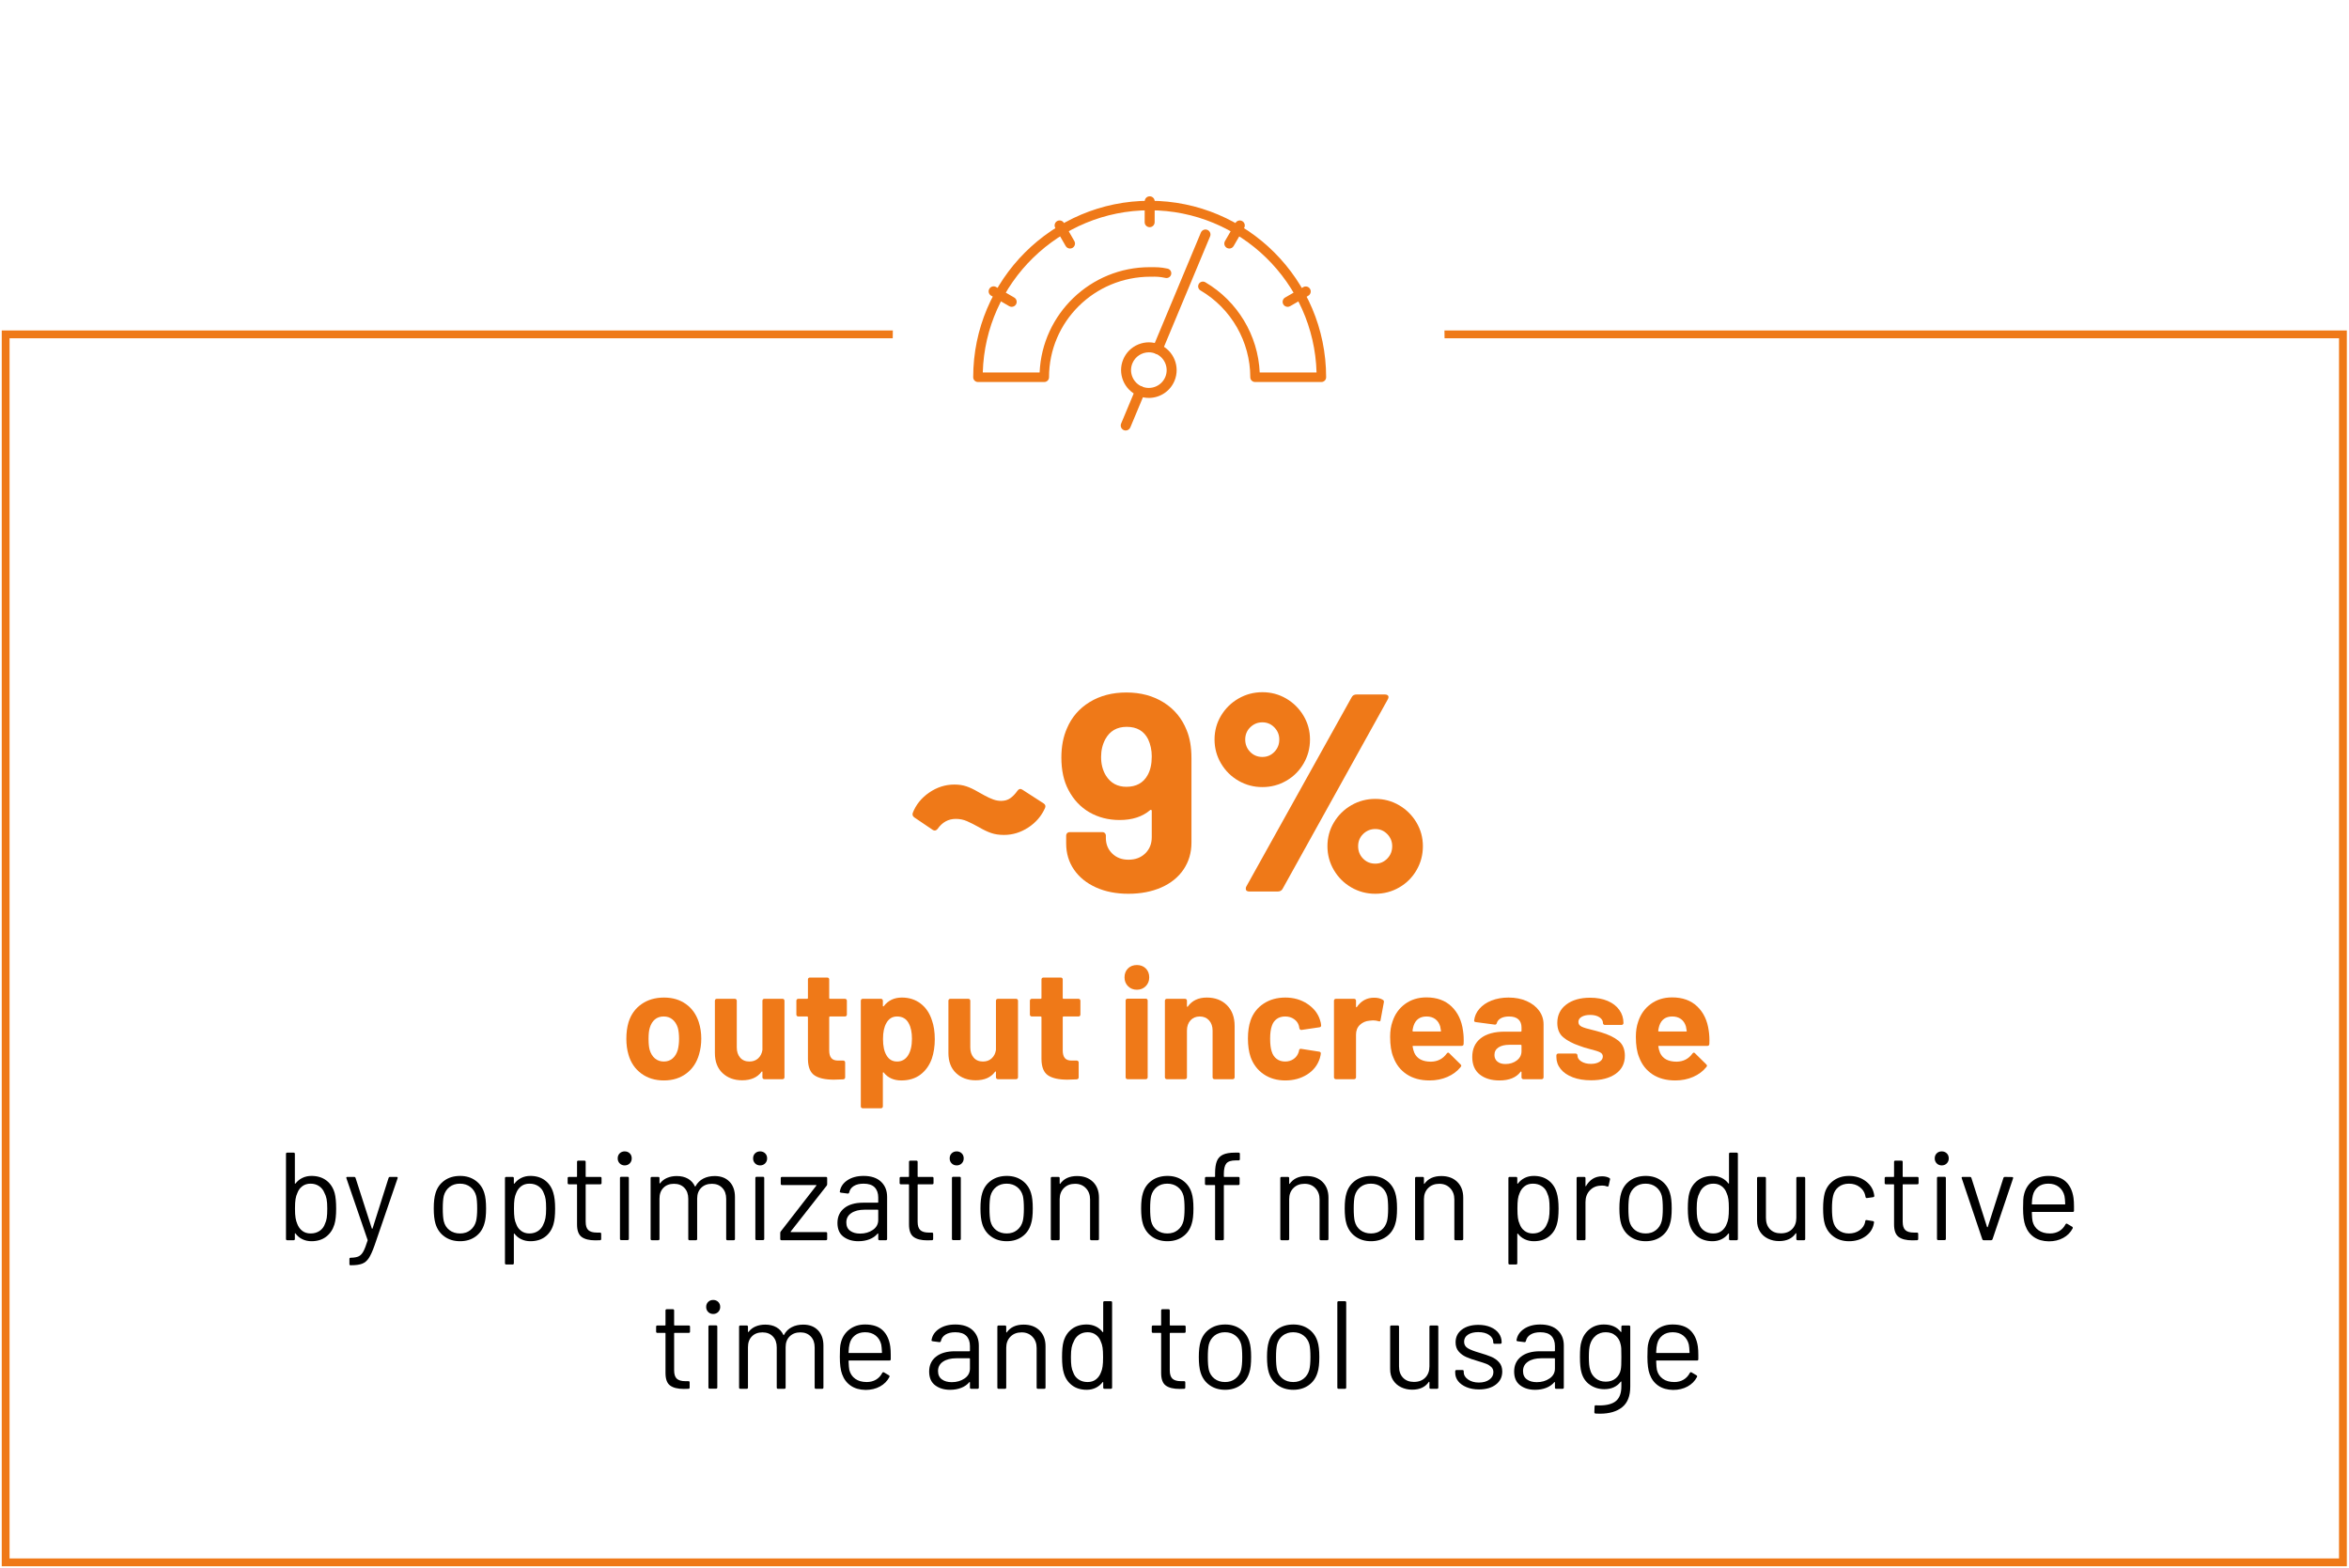<?xml version="1.0" encoding="UTF-8"?>
<svg xmlns="http://www.w3.org/2000/svg" xmlns:xlink="http://www.w3.org/1999/xlink" id="a" viewBox="0 0 300.355 200.558">
  <defs>
    <filter id="b" data-name="drop-shadow-65" x="104.987" y="-1.918" width="89" height="90" filterUnits="userSpaceOnUse">
      <feOffset dx="2" dy="2"></feOffset>
      <feGaussianBlur result="c" stdDeviation="3"></feGaussianBlur>
      <feFlood flood-color="#000" flood-opacity=".1"></feFlood>
      <feComposite in2="c" operator="in"></feComposite>
      <feComposite in="SourceGraphic"></feComposite>
    </filter>
  </defs>
  <rect x=".723" y="42.76" width="298.854" height="157.034" style="fill: none; stroke: #ef7918; stroke-miterlimit: 10;"></rect>
  <g>
    <rect x="7.888" y="88.808" width="282.796" height="56.753" style="fill: none;"></rect>
    <path d="M126.715,106.52c-.48-.168-.984-.408-1.512-.72-.602-.336-1.123-.6-1.566-.792-.445-.192-.918-.288-1.422-.288-.961,0-1.74.432-2.34,1.296-.193.216-.396.252-.613.108l-2.34-1.584c-.215-.144-.287-.336-.215-.576.406-1.056,1.109-1.926,2.105-2.61.996-.684,2.07-1.026,3.223-1.026.574,0,1.092.078,1.547.234s.947.39,1.477.702c.168.096.449.252.846.468.396.216.762.384,1.098.504.336.12.672.18,1.008.18.457,0,.846-.114,1.17-.342.324-.228.631-.545.918-.954.168-.239.373-.288.613-.144l2.734,1.764c.217.144.277.336.182.576-.457,1.032-1.17,1.866-2.143,2.502-.973.636-2.01.954-3.113.954-.625,0-1.178-.084-1.656-.252Z" style="fill: #ef7918;"></path>
    <path d="M152.346,96.908v10.836c0,1.296-.336,2.442-1.008,3.438-.672.997-1.619,1.764-2.844,2.304s-2.629.81-4.213.81c-1.561,0-2.939-.27-4.139-.81-1.201-.54-2.137-1.296-2.809-2.268s-1.008-2.094-1.008-3.366v-1.008c0-.12.041-.222.125-.306.084-.083.186-.126.307-.126h4.213c.119,0,.221.042.305.126.084.084.127.187.127.306v.324c0,.792.27,1.452.809,1.98.541.528,1.23.792,2.07.792.889,0,1.607-.27,2.16-.81s.828-1.229.828-2.07v-3.348c0-.072-.023-.12-.072-.144-.047-.024-.096-.012-.143.036-.984.84-2.281,1.26-3.889,1.26-1.439,0-2.73-.33-3.871-.99-1.139-.66-2.033-1.614-2.682-2.862-.6-1.128-.9-2.507-.9-4.14,0-1.416.24-2.664.721-3.744.6-1.416,1.566-2.532,2.898-3.348,1.332-.815,2.898-1.224,4.697-1.224,1.824,0,3.414.427,4.771,1.278,1.355.852,2.332,2.034,2.934,3.546.408.984.611,2.16.611,3.528ZM146.731,99.14c.359-.624.539-1.427.539-2.412,0-.792-.156-1.524-.467-2.196-.529-1.056-1.441-1.584-2.736-1.584-1.248,0-2.16.528-2.736,1.584-.359.672-.541,1.428-.541,2.268,0,.913.205,1.705.613,2.376.6.96,1.475,1.44,2.627,1.44,1.248,0,2.148-.492,2.701-1.476Z" style="fill: #ef7918;"></path>
    <path d="M158.357,99.842c-.936-.54-1.68-1.278-2.232-2.214s-.828-1.956-.828-3.06c0-1.104.275-2.118.828-3.042.553-.924,1.297-1.656,2.232-2.196.936-.54,1.955-.81,3.061-.81,1.104,0,2.117.27,3.041.81.924.54,1.662,1.272,2.215,2.196.551.924.828,1.938.828,3.042,0,1.104-.271,2.124-.811,3.06-.541.936-1.279,1.674-2.215,2.214s-1.955.81-3.059.81c-1.105,0-2.125-.27-3.061-.81ZM162.947,96.152c.42-.432.629-.959.629-1.584,0-.6-.209-1.116-.629-1.548-.42-.432-.93-.648-1.529-.648-.602,0-1.117.21-1.549.63s-.648.942-.648,1.566c0,.625.211,1.152.631,1.584s.941.648,1.566.648c.6,0,1.109-.216,1.529-.648ZM159.293,113.648c0-.12.023-.216.072-.288l13.463-24.192c.121-.24.336-.36.648-.36h3.6c.145,0,.258.031.344.09.082.06.125.138.125.234,0,.096-.035.204-.107.324l-13.428,24.192c-.121.24-.338.36-.648.36h-3.6c-.312,0-.469-.12-.469-.36ZM172.793,113.486c-.936-.54-1.68-1.278-2.232-2.214s-.828-1.956-.828-3.06c0-1.104.275-2.118.828-3.042.553-.924,1.297-1.656,2.232-2.196s1.955-.81,3.061-.81c1.104,0,2.117.27,3.041.81s1.662,1.272,2.215,2.196c.551.924.828,1.938.828,3.042,0,1.104-.27,2.124-.811,3.06-.539.936-1.277,1.674-2.215,2.214-.936.54-1.955.81-3.059.81-1.105,0-2.125-.27-3.061-.81ZM177.383,109.796c.42-.432.631-.959.631-1.584,0-.6-.211-1.116-.631-1.548-.42-.432-.93-.648-1.529-.648-.602,0-1.117.21-1.549.63s-.648.942-.648,1.566c0,.625.211,1.152.631,1.584s.941.648,1.566.648c.6,0,1.109-.216,1.529-.648Z" style="fill: #ef7918;"></path>
    <path d="M82.008,137.288c-.801-.586-1.348-1.386-1.641-2.4-.188-.626-.279-1.307-.279-2.04,0-.787.092-1.493.279-2.12.307-.987.859-1.76,1.66-2.32.799-.56,1.76-.84,2.879-.84,1.094,0,2.027.277,2.801.83s1.32,1.323,1.641,2.31c.213.667.32,1.367.32,2.1,0,.72-.094,1.394-.281,2.02-.293,1.04-.836,1.857-1.629,2.45-.795.593-1.75.89-2.871.89-1.119,0-2.08-.293-2.879-.88ZM86.008,135.348c.307-.267.525-.633.66-1.1.105-.427.158-.894.158-1.4,0-.56-.053-1.033-.158-1.42-.148-.453-.375-.807-.682-1.06-.307-.253-.68-.38-1.119-.38-.453,0-.83.127-1.131.38-.299.253-.516.607-.648,1.06-.107.32-.16.793-.16,1.42,0,.6.047,1.067.139,1.4.135.467.357.833.67,1.1.314.267.697.4,1.15.4.439,0,.814-.133,1.121-.4Z" style="fill: #ef7918;"></path>
    <path d="M97.557,127.798c.047-.046.104-.07.17-.07h2.34c.066,0,.123.023.17.07.047.047.07.104.07.17v9.8c0,.067-.023.124-.07.17s-.104.07-.17.07h-2.34c-.066,0-.123-.023-.17-.07s-.07-.104-.07-.17v-.68c0-.04-.014-.063-.039-.07-.027-.006-.055.01-.08.05-.533.72-1.361,1.08-2.48,1.08-1.014,0-1.848-.307-2.5-.92-.654-.613-.98-1.473-.98-2.58v-6.68c0-.066.023-.123.07-.17.047-.046.104-.07.17-.07h2.32c.066,0,.123.023.17.07.047.047.07.104.07.17v5.98c0,.534.143.967.43,1.3.287.333.684.5,1.189.5.453,0,.828-.137,1.121-.41s.473-.63.539-1.07v-6.3c0-.066.023-.123.07-.17Z" style="fill: #ef7918;"></path>
    <path d="M108.217,129.918c-.047.047-.104.07-.17.07h-1.92c-.066,0-.1.034-.1.1v4.24c0,.44.09.767.27.98.18.214.471.32.871.32h.66c.066,0,.123.023.17.07.045.047.068.104.068.17v1.9c0,.147-.08.234-.238.26-.561.026-.961.04-1.201.04-1.107,0-1.934-.183-2.48-.55-.547-.366-.826-1.056-.84-2.07v-5.36c0-.066-.033-.1-.1-.1h-1.141c-.066,0-.123-.023-.17-.07s-.068-.104-.068-.17v-1.78c0-.066.021-.123.068-.17.047-.046.104-.07.17-.07h1.141c.066,0,.1-.033.1-.1v-2.38c0-.067.023-.124.07-.17.047-.046.104-.07.17-.07h2.24c.066,0,.123.023.17.07.047.047.07.104.07.17v2.38c0,.067.033.1.1.1h1.92c.066,0,.123.023.17.07.047.047.07.104.07.17v1.78c0,.066-.023.123-.07.17Z" style="fill: #ef7918;"></path>
    <path d="M119.527,132.888c0,.92-.127,1.753-.381,2.5-.307.854-.789,1.53-1.449,2.03s-1.477.75-2.451.75c-.959,0-1.707-.333-2.24-1-.025-.04-.053-.053-.078-.04-.027.013-.041.04-.041.08v4.28c0,.066-.023.123-.07.17s-.104.07-.17.07h-2.34c-.066,0-.123-.023-.17-.07s-.07-.104-.07-.17v-13.52c0-.066.023-.123.07-.17.047-.046.104-.07.17-.07h2.34c.066,0,.123.023.17.07.047.047.07.104.07.17v.66c0,.04.014.063.041.07.025.007.053-.003.078-.03.561-.733,1.334-1.1,2.32-1.1.92,0,1.717.257,2.391.77s1.156,1.23,1.449,2.15c.24.68.361,1.48.361,2.4ZM116.607,132.848c0-.84-.141-1.506-.42-2-.307-.573-.801-.86-1.48-.86-.613,0-1.074.287-1.381.86-.279.48-.42,1.154-.42,2.02,0,.894.146,1.587.441,2.08.307.534.76.8,1.359.8s1.066-.26,1.4-.78c.332-.52.5-1.227.5-2.12Z" style="fill: #ef7918;"></path>
    <path d="M127.418,127.798c.045-.046.102-.07.17-.07h2.34c.066,0,.123.023.17.07.047.047.07.104.07.17v9.8c0,.067-.023.124-.07.17s-.104.07-.17.07h-2.34c-.068,0-.125-.023-.17-.07-.047-.047-.07-.104-.07-.17v-.68c0-.04-.014-.063-.041-.07-.027-.006-.053.01-.08.05-.533.72-1.359,1.08-2.479,1.08-1.014,0-1.848-.307-2.5-.92-.654-.613-.98-1.473-.98-2.58v-6.68c0-.066.023-.123.07-.17.045-.046.102-.07.17-.07h2.318c.068,0,.125.023.172.07.045.047.068.104.068.17v5.98c0,.534.145.967.432,1.3.285.333.682.5,1.189.5.453,0,.826-.137,1.119-.41s.473-.63.541-1.07v-6.3c0-.066.023-.123.07-.17Z" style="fill: #ef7918;"></path>
    <path d="M138.078,129.918c-.047.047-.104.07-.17.07h-1.92c-.068,0-.102.034-.102.1v4.24c0,.44.09.767.271.98.18.214.469.32.869.32h.66c.066,0,.123.023.17.07.047.047.07.104.07.17v1.9c0,.147-.08.234-.24.26-.561.026-.961.04-1.199.04-1.107,0-1.934-.183-2.48-.55-.547-.366-.828-1.056-.84-2.07v-5.36c0-.066-.033-.1-.1-.1h-1.141c-.066,0-.123-.023-.17-.07s-.07-.104-.07-.17v-1.78c0-.066.023-.123.07-.17.047-.046.104-.07.17-.07h1.141c.066,0,.1-.033.1-.1v-2.38c0-.067.023-.124.07-.17.045-.046.102-.07.17-.07h2.24c.066,0,.123.023.17.07.045.047.068.104.068.17v2.38c0,.067.033.1.102.1h1.92c.066,0,.123.023.17.07.047.047.07.104.07.17v1.78c0,.066-.023.123-.07.17Z" style="fill: #ef7918;"></path>
    <path d="M144.236,126.118c-.299-.3-.449-.676-.449-1.13,0-.466.146-.847.439-1.14.293-.293.674-.44,1.141-.44s.846.147,1.141.44c.293.293.439.674.439,1.14,0,.454-.15.83-.449,1.13-.301.3-.678.45-1.131.45s-.83-.15-1.131-.45ZM143.998,137.938c-.047-.047-.07-.104-.07-.17v-9.82c0-.066.023-.123.07-.17.045-.046.102-.07.17-.07h2.34c.066,0,.123.023.17.07.047.047.07.104.07.17v9.82c0,.067-.023.124-.07.17s-.104.07-.17.07h-2.34c-.068,0-.125-.023-.17-.07Z" style="fill: #ef7918;"></path>
    <path d="M156.887,128.548c.652.653.98,1.54.98,2.66v6.56c0,.067-.023.124-.07.17s-.104.07-.17.07h-2.34c-.066,0-.123-.023-.17-.07s-.07-.104-.07-.17v-5.98c0-.533-.15-.966-.449-1.3-.301-.333-.697-.5-1.191-.5-.492,0-.889.167-1.189.5-.301.333-.449.767-.449,1.3v5.98c0,.067-.023.124-.07.17s-.104.07-.17.07h-2.34c-.068,0-.125-.023-.17-.07-.047-.047-.07-.104-.07-.17v-9.8c0-.066.023-.123.07-.17.045-.046.102-.07.17-.07h2.34c.066,0,.123.023.17.07.047.047.07.104.07.17v.7c0,.04.012.067.039.08s.047.007.061-.02c.547-.773,1.359-1.16,2.439-1.16,1.066,0,1.926.327,2.58.98Z" style="fill: #ef7918;"></path>
    <path d="M161.576,137.368c-.779-.533-1.336-1.267-1.67-2.2-.227-.667-.34-1.453-.34-2.36,0-.893.113-1.667.34-2.32.32-.907.873-1.62,1.66-2.14s1.713-.78,2.779-.78c1.068,0,2.004.267,2.811.8.807.534,1.344,1.207,1.611,2.02.105.32.158.56.158.72v.04c0,.12-.066.193-.199.22l-2.301.34h-.039c-.119,0-.199-.067-.24-.2l-.061-.32c-.092-.347-.299-.633-.619-.86-.32-.227-.699-.34-1.141-.34-.426,0-.787.107-1.08.32-.293.214-.5.507-.619.88-.146.4-.221.947-.221,1.64,0,.694.066,1.24.201,1.64.119.4.33.713.629.94.301.227.664.34,1.09.34.414,0,.777-.11,1.09-.33.314-.22.531-.523.65-.91.014-.026.02-.066.02-.12.014-.013.021-.033.021-.06.012-.16.105-.227.279-.2l2.301.36c.133.027.199.1.199.22,0,.106-.041.307-.119.6-.281.894-.824,1.594-1.631,2.1-.807.507-1.736.76-2.791.76-1.066,0-1.988-.267-2.77-.8Z" style="fill: #ef7918;"></path>
    <path d="M176.826,127.868c.107.054.146.154.121.3l-.42,2.28c-.014.16-.107.207-.281.14-.199-.066-.434-.1-.699-.1-.107,0-.254.014-.439.04-.48.04-.887.217-1.221.53-.334.313-.5.73-.5,1.25v5.46c0,.067-.023.124-.07.17s-.104.07-.17.07h-2.34c-.066,0-.123-.023-.17-.07s-.07-.104-.07-.17v-9.8c0-.066.023-.123.07-.17.047-.046.104-.07.17-.07h2.34c.066,0,.123.023.17.07.047.047.07.104.07.17v.76c0,.04.014.067.041.08.025.014.045.007.059-.02.547-.8,1.281-1.2,2.201-1.2.479,0,.859.093,1.139.28Z" style="fill: #ef7918;"></path>
    <path d="M187.147,133.508c-.012.16-.1.24-.26.24h-6.18c-.08,0-.107.033-.08.1.041.267.113.534.221.8.346.747,1.053,1.12,2.119,1.12.854-.013,1.527-.36,2.02-1.04.055-.08.113-.12.182-.12.039,0,.086.027.139.08l1.441,1.42c.066.067.1.127.1.18,0,.027-.027.08-.08.16-.439.547-1.008.97-1.701,1.27s-1.453.45-2.279.45c-1.146,0-2.117-.26-2.91-.78s-1.363-1.247-1.709-2.18c-.281-.667-.42-1.54-.42-2.62,0-.733.1-1.38.299-1.94.307-.947.844-1.7,1.611-2.26.766-.56,1.676-.84,2.729-.84,1.334,0,2.404.387,3.211,1.16s1.297,1.807,1.469,3.1c.08.507.107,1.074.08,1.7ZM180.748,131.168c-.055.173-.102.387-.141.64,0,.067.033.1.1.1h3.461c.08,0,.105-.033.08-.1-.068-.386-.102-.573-.102-.56-.119-.4-.33-.71-.629-.93-.301-.22-.67-.33-1.109-.33-.842,0-1.395.394-1.66,1.18Z" style="fill: #ef7918;"></path>
    <path d="M195.207,128.018c.68.3,1.211.71,1.59,1.23.381.52.57,1.1.57,1.74v6.78c0,.067-.023.124-.07.17s-.104.07-.17.07h-2.34c-.066,0-.123-.023-.17-.07s-.07-.104-.07-.17v-.66c0-.04-.014-.067-.039-.08-.027-.013-.053,0-.08.04-.561.733-1.461,1.1-2.699,1.1-1.041,0-1.881-.253-2.521-.76-.639-.506-.959-1.253-.959-2.24,0-1.027.359-1.823,1.08-2.39.719-.566,1.746-.85,3.08-.85h2.039c.066,0,.1-.033.1-.1v-.44c0-.44-.133-.783-.398-1.03-.268-.247-.668-.37-1.201-.37-.414,0-.756.073-1.029.22-.273.146-.451.353-.531.62-.039.147-.127.213-.26.2l-2.42-.32c-.16-.027-.232-.087-.219-.18.053-.56.275-1.066.67-1.52.393-.453.912-.807,1.559-1.06.646-.253,1.371-.38,2.17-.38.867,0,1.641.15,2.32.45ZM193.947,135.608c.4-.307.6-.7.6-1.18v-.72c0-.067-.033-.1-.1-.1h-1.439c-.6,0-1.07.113-1.41.34-.34.227-.51.547-.51.96,0,.36.127.644.379.85.254.207.594.31,1.021.31.572,0,1.059-.153,1.459-.46Z" style="fill: #ef7918;"></path>
    <path d="M201.107,137.768c-.668-.253-1.184-.606-1.551-1.06s-.549-.967-.549-1.54v-.2c0-.066.021-.123.068-.17.047-.046.104-.07.172-.07h2.219c.066,0,.123.023.17.07.047.047.07.104.07.17v.02c0,.293.164.543.49.75.326.207.736.31,1.23.31.453,0,.82-.09,1.1-.27s.42-.403.42-.67c0-.24-.121-.42-.359-.54-.24-.12-.635-.247-1.182-.38-.627-.16-1.119-.313-1.479-.46-.854-.293-1.533-.653-2.041-1.08-.506-.427-.76-1.04-.76-1.84,0-.986.383-1.77,1.15-2.35.766-.58,1.783-.87,3.049-.87.854,0,1.602.137,2.24.41.641.273,1.137.657,1.49,1.15s.531,1.053.531,1.68c0,.067-.023.124-.07.17s-.104.07-.17.07h-2.141c-.066,0-.123-.023-.17-.07s-.07-.104-.07-.17c0-.293-.15-.54-.449-.74-.301-.2-.697-.3-1.191-.3-.439,0-.799.08-1.078.24-.281.16-.422.38-.422.66,0,.267.137.467.41.6.273.134.73.273,1.371.42.146.04.312.083.5.13.186.047.387.104.6.17.947.28,1.693.64,2.24,1.08s.82,1.08.82,1.92c0,.987-.391,1.757-1.17,2.31-.781.553-1.83.83-3.15.83-.895,0-1.674-.127-2.34-.38Z" style="fill: #ef7918;"></path>
    <path d="M218.566,133.508c-.012.16-.1.24-.26.24h-6.18c-.08,0-.107.033-.08.1.041.267.113.534.221.8.346.747,1.053,1.12,2.119,1.12.854-.013,1.527-.36,2.02-1.04.055-.08.113-.12.182-.12.039,0,.086.027.139.08l1.441,1.42c.066.067.1.127.1.18,0,.027-.027.08-.08.16-.439.547-1.008.97-1.701,1.27s-1.453.45-2.279.45c-1.146,0-2.117-.26-2.91-.78s-1.363-1.247-1.709-2.18c-.281-.667-.42-1.54-.42-2.62,0-.733.1-1.38.299-1.94.307-.947.844-1.7,1.611-2.26.766-.56,1.676-.84,2.729-.84,1.334,0,2.404.387,3.211,1.16s1.297,1.807,1.469,3.1c.08.507.107,1.074.08,1.7ZM212.168,131.168c-.055.173-.102.387-.141.64,0,.067.033.1.1.1h3.461c.08,0,.105-.033.08-.1-.068-.386-.102-.573-.102-.56-.119-.4-.33-.71-.629-.93-.301-.22-.67-.33-1.109-.33-.842,0-1.395.394-1.66,1.18Z" style="fill: #ef7918;"></path>
  </g>
  <g>
    <rect x="30.443" y="147.401" width="240.564" height="44.748" style="fill: none;"></rect>
    <path d="M42.983,154.552c0,.875-.075,1.552-.225,2.032-.202.662-.555,1.184-1.056,1.568-.502.384-1.126.576-1.872.576-.427,0-.816-.085-1.168-.256s-.646-.416-.88-.736c-.011-.021-.026-.029-.048-.024-.021.006-.032.019-.032.04v.688c0,.107-.054.16-.16.16h-.815c-.107,0-.16-.053-.16-.16v-10.88c0-.106.053-.16.16-.16h.815c.106,0,.16.054.16.16v3.776c0,.021.008.035.024.04.016.006.034-.002.056-.024.234-.309.528-.549.88-.72.352-.171.741-.256,1.168-.256.757,0,1.392.195,1.904.584.512.39.863.926,1.056,1.608.128.48.192,1.142.192,1.984ZM41.783,155.728c.042-.282.063-.674.063-1.176,0-.522-.029-.931-.088-1.224s-.151-.557-.279-.792c-.139-.352-.363-.635-.673-.848-.309-.213-.677-.32-1.104-.32-.405,0-.755.109-1.048.328-.294.219-.504.509-.632.872-.107.224-.185.48-.232.768-.048.288-.072.694-.072,1.216,0,.512.024.909.072,1.192s.12.536.216.76c.139.374.353.672.641.896.288.224.645.336,1.071.336.448,0,.835-.112,1.16-.336.325-.224.552-.528.681-.912.106-.224.181-.478.224-.76Z"></path>
    <path d="M44.679,161.64v-.64c0-.106.054-.16.16-.16h.064c.416-.011.738-.072.968-.184.229-.112.427-.32.592-.624.165-.304.344-.766.536-1.384.021-.042.021-.074,0-.096l-2.704-7.872-.016-.064c0-.075.048-.112.144-.112h.848c.097,0,.16.043.192.128l2.08,6.464c.011.021.026.032.048.032s.037-.01.048-.032l2.048-6.464c.032-.085.097-.128.192-.128h.832c.117,0,.16.059.128.176l-2.96,8.624c-.256.714-.496,1.242-.72,1.584-.225.341-.504.579-.84.712-.337.133-.809.2-1.416.2h-.112c-.075,0-.112-.054-.112-.16Z"></path>
    <path d="M56.839,158.136c-.555-.395-.938-.938-1.151-1.632-.15-.49-.225-1.146-.225-1.968s.074-1.472.225-1.952c.202-.683.581-1.221,1.136-1.616s1.227-.592,2.016-.592c.758,0,1.411.198,1.96.592.55.395.926.928,1.128,1.6.149.459.225,1.115.225,1.968,0,.864-.075,1.52-.225,1.968-.202.694-.578,1.238-1.128,1.632-.549.395-1.208.592-1.976.592-.769,0-1.43-.197-1.984-.592ZM60.135,157.312c.363-.282.608-.664.736-1.144.096-.384.144-.922.144-1.616,0-.704-.042-1.243-.128-1.616-.128-.48-.376-.861-.743-1.144-.368-.282-.814-.424-1.337-.424s-.965.142-1.327.424c-.363.283-.608.664-.736,1.144-.086.374-.128.912-.128,1.616,0,.704.042,1.243.128,1.616.117.48.36.862.728,1.144.368.283.819.424,1.353.424.512,0,.949-.142,1.312-.424Z"></path>
    <path d="M70.982,154.552c0,.854-.069,1.515-.208,1.984-.191.683-.541,1.219-1.048,1.608-.507.39-1.144.584-1.912.584-.416,0-.8-.083-1.151-.248-.353-.165-.646-.402-.88-.712-.021-.021-.04-.029-.057-.024-.016.005-.023.019-.023.04v3.76c0,.106-.054.16-.16.16h-.816c-.106,0-.16-.054-.16-.16v-10.88c0-.106.054-.16.16-.16h.816c.106,0,.16.054.16.16v.672c0,.021.008.035.023.04.017.006.035-.002.057-.024.234-.309.524-.549.872-.72.346-.171.732-.256,1.159-.256.747,0,1.374.192,1.88.576.507.384.856.907,1.049,1.568.159.512.239,1.189.239,2.032ZM69.743,155.776c.059-.293.088-.701.088-1.224,0-.501-.021-.894-.064-1.176-.043-.282-.117-.536-.224-.76-.128-.384-.354-.688-.68-.912-.326-.224-.713-.336-1.16-.336-.427,0-.784.112-1.072.336s-.502.523-.64.896c-.097.213-.166.464-.208.752-.043.288-.064.688-.064,1.2,0,.512.021.915.064,1.208.042.293.117.552.224.776.128.363.339.653.632.872s.643.328,1.048.328c.427,0,.798-.107,1.112-.32s.541-.496.68-.848c.117-.234.205-.498.265-.792Z"></path>
    <path d="M76.759,151.448h-1.808c-.043,0-.064.021-.064.064v4.72c0,.512.114.872.344,1.08s.59.312,1.08.312h.4c.106,0,.16.054.16.16v.656c0,.107-.054.16-.16.16-.128.011-.325.016-.592.016-.769,0-1.35-.144-1.744-.432s-.592-.821-.592-1.6v-5.072c0-.042-.021-.064-.064-.064h-.976c-.107,0-.16-.053-.16-.16v-.624c0-.106.053-.16.16-.16h.976c.043,0,.064-.021.064-.064v-1.856c0-.106.053-.16.159-.16h.784c.106,0,.16.053.16.16v1.856c0,.043.021.064.064.064h1.808c.106,0,.16.054.16.16v.624c0,.107-.054.16-.16.16Z"></path>
    <path d="M79.239,148.776c-.171-.17-.256-.384-.256-.64,0-.267.085-.482.256-.648.17-.166.384-.248.64-.248s.47.083.641.248c.17.166.256.381.256.648,0,.256-.086.469-.256.64-.171.171-.385.256-.641.256s-.47-.085-.64-.256ZM79.272,158.425v-7.776c0-.106.053-.16.159-.16h.816c.106,0,.16.053.16.16v7.776c0,.106-.054.16-.16.16h-.816c-.106,0-.159-.053-.159-.16Z"></path>
    <path d="M93.279,151.113c.464.48.696,1.136.696,1.968v5.36c0,.107-.054.16-.16.16h-.801c-.106,0-.159-.053-.159-.16v-5.136c0-.586-.168-1.053-.504-1.4-.337-.347-.776-.52-1.32-.52-.565,0-1.021.17-1.368.512-.347.342-.52.8-.52,1.376v5.168c0,.107-.054.16-.16.16h-.816c-.106,0-.16-.053-.16-.16v-5.136c0-.586-.165-1.053-.496-1.4-.33-.347-.773-.52-1.327-.52-.566,0-1.017.17-1.353.512-.336.342-.504.8-.504,1.376v5.168c0,.107-.054.16-.16.16h-.815c-.107,0-.16-.053-.16-.16v-7.776c0-.106.053-.16.16-.16h.815c.106,0,.16.054.16.16v.64c0,.021.008.035.024.04.016.005.034-.002.056-.024.234-.31.536-.542.904-.696.367-.154.775-.232,1.224-.232.555,0,1.029.112,1.424.336s.693.55.896.976c.021.054.048.054.08,0,.234-.437.564-.765.991-.984s.912-.328,1.456-.328c.801,0,1.433.24,1.896.72Z"></path>
    <path d="M96.551,148.776c-.171-.17-.256-.384-.256-.64,0-.267.085-.482.256-.648.17-.166.384-.248.64-.248s.47.083.641.248c.17.166.256.381.256.648,0,.256-.086.469-.256.64-.171.171-.385.256-.641.256s-.47-.085-.64-.256ZM96.583,158.425v-7.776c0-.106.053-.16.159-.16h.816c.106,0,.16.053.16.16v7.776c0,.106-.054.16-.16.16h-.816c-.106,0-.159-.053-.159-.16Z"></path>
    <path d="M99.767,158.44v-.768c0-.074.021-.138.064-.192l4.544-5.856c.021-.021.026-.04.016-.056-.011-.016-.026-.024-.048-.024h-4.353c-.106,0-.159-.053-.159-.16v-.72c0-.106.053-.16.159-.16h5.616c.106,0,.16.054.16.16v.768c0,.075-.021.139-.063.192l-4.593,5.856c-.021.021-.026.04-.016.056s.026.024.048.024h4.464c.106,0,.16.054.16.16v.72c0,.107-.054.16-.16.16h-5.68c-.106,0-.16-.053-.16-.16Z"></path>
    <path d="M112.647,151.113c.522.491.784,1.141.784,1.952v5.376c0,.107-.054.16-.16.16h-.815c-.107,0-.16-.053-.16-.16v-.656c0-.021-.008-.037-.024-.048-.016-.011-.034-.005-.056.016-.267.32-.613.563-1.04.728-.427.166-.901.248-1.424.248-.758,0-1.393-.192-1.904-.576-.512-.384-.768-.97-.768-1.76,0-.8.29-1.432.872-1.896.581-.464,1.389-.696,2.424-.696h1.855c.043,0,.064-.021.064-.064v-.608c0-.544-.152-.973-.456-1.288-.304-.315-.776-.472-1.416-.472-.512,0-.928.099-1.248.296-.32.198-.518.472-.592.824-.032.106-.097.155-.192.144l-.864-.112c-.117-.021-.165-.064-.144-.128.085-.597.405-1.083.96-1.456.555-.373,1.248-.56,2.08-.56.96,0,1.701.246,2.224.736ZM111.607,157.28c.459-.314.688-.739.688-1.272v-1.248c0-.042-.021-.064-.064-.064h-1.68c-.704,0-1.27.144-1.696.432-.427.288-.64.688-.64,1.2,0,.469.162.824.488,1.064.325.24.749.36,1.271.36.63,0,1.174-.157,1.632-.472Z"></path>
    <path d="M119.206,151.448h-1.808c-.043,0-.064.021-.064.064v4.72c0,.512.114.872.344,1.08s.59.312,1.08.312h.4c.106,0,.16.054.16.16v.656c0,.107-.054.16-.16.16-.128.011-.325.016-.592.016-.769,0-1.35-.144-1.744-.432s-.592-.821-.592-1.6v-5.072c0-.042-.021-.064-.064-.064h-.976c-.107,0-.16-.053-.16-.16v-.624c0-.106.053-.16.16-.16h.976c.043,0,.064-.021.064-.064v-1.856c0-.106.053-.16.159-.16h.784c.106,0,.16.053.16.16v1.856c0,.043.021.064.064.064h1.808c.106,0,.16.054.16.16v.624c0,.107-.054.16-.16.16Z"></path>
    <path d="M121.687,148.776c-.171-.17-.256-.384-.256-.64,0-.267.085-.482.256-.648.17-.166.384-.248.64-.248s.47.083.641.248c.17.166.256.381.256.648,0,.256-.086.469-.256.64-.171.171-.385.256-.641.256s-.47-.085-.64-.256ZM121.719,158.425v-7.776c0-.106.053-.16.159-.16h.816c.106,0,.16.053.16.16v7.776c0,.106-.054.16-.16.16h-.816c-.106,0-.159-.053-.159-.16Z"></path>
    <path d="M126.742,158.136c-.555-.395-.938-.938-1.151-1.632-.15-.49-.225-1.146-.225-1.968s.074-1.472.225-1.952c.202-.683.581-1.221,1.136-1.616s1.227-.592,2.016-.592c.758,0,1.411.198,1.96.592.55.395.926.928,1.128,1.6.149.459.225,1.115.225,1.968,0,.864-.075,1.52-.225,1.968-.202.694-.578,1.238-1.128,1.632-.549.395-1.208.592-1.976.592-.769,0-1.43-.197-1.984-.592ZM130.038,157.312c.363-.282.608-.664.736-1.144.096-.384.144-.922.144-1.616,0-.704-.042-1.243-.128-1.616-.128-.48-.376-.861-.743-1.144-.368-.282-.814-.424-1.337-.424s-.965.142-1.327.424c-.363.283-.608.664-.736,1.144-.086.374-.128.912-.128,1.616,0,.704.042,1.243.128,1.616.117.48.36.862.728,1.144.368.283.819.424,1.353.424.512,0,.949-.142,1.312-.424Z"></path>
    <path d="M139.758,151.144c.507.501.761,1.173.761,2.016v5.28c0,.107-.054.16-.16.16h-.816c-.106,0-.16-.053-.16-.16v-5.056c0-.587-.179-1.067-.536-1.44-.357-.374-.818-.56-1.384-.56-.587,0-1.062.181-1.424.544s-.544.837-.544,1.424v5.088c0,.107-.054.16-.16.16h-.815c-.107,0-.16-.053-.16-.16v-7.776c0-.106.053-.16.16-.16h.815c.106,0,.16.054.16.16v.688c0,.021.008.038.024.048.016.011.029.006.04-.016.469-.662,1.188-.992,2.159-.992.854,0,1.533.251,2.04.752Z"></path>
    <path d="M147.286,158.136c-.555-.395-.938-.938-1.151-1.632-.15-.49-.225-1.146-.225-1.968s.074-1.472.225-1.952c.202-.683.581-1.221,1.136-1.616s1.227-.592,2.016-.592c.758,0,1.411.198,1.96.592.55.395.926.928,1.128,1.6.149.459.225,1.115.225,1.968,0,.864-.075,1.52-.225,1.968-.202.694-.578,1.238-1.128,1.632-.549.395-1.208.592-1.976.592-.769,0-1.43-.197-1.984-.592ZM150.582,157.312c.363-.282.608-.664.736-1.144.096-.384.144-.922.144-1.616,0-.704-.042-1.243-.128-1.616-.128-.48-.376-.861-.743-1.144-.368-.282-.814-.424-1.337-.424s-.965.142-1.327.424c-.363.283-.608.664-.736,1.144-.086.374-.128.912-.128,1.616,0,.704.042,1.243.128,1.616.117.48.36.862.728,1.144.368.283.819.424,1.353.424.512,0,.949-.142,1.312-.424Z"></path>
    <path d="M156.807,148.784c-.214.261-.32.707-.32,1.336v.32c0,.043.021.064.064.064h1.792c.106,0,.159.054.159.16v.72c0,.106-.053.16-.159.16h-1.792c-.043,0-.064.021-.064.064v6.832c0,.107-.054.16-.16.16h-.8c-.106,0-.16-.053-.16-.16v-6.832c0-.042-.021-.064-.063-.064h-1.072c-.106,0-.16-.053-.16-.16v-.72c0-.106.054-.16.16-.16h1.072c.042,0,.063-.021.063-.064v-.384c0-.661.074-1.181.225-1.56.148-.378.407-.656.775-.832.368-.176.883-.264,1.544-.264h.464c.106,0,.16.054.16.16v.672c0,.107-.054.16-.16.16h-.367c-.587,0-.987.131-1.2.392Z"></path>
    <path d="M169.103,151.144c.507.501.761,1.173.761,2.016v5.28c0,.107-.054.16-.16.16h-.816c-.106,0-.16-.053-.16-.16v-5.056c0-.587-.179-1.067-.536-1.44-.357-.374-.818-.56-1.384-.56-.587,0-1.062.181-1.424.544s-.544.837-.544,1.424v5.088c0,.107-.054.16-.16.16h-.815c-.107,0-.16-.053-.16-.16v-7.776c0-.106.053-.16.16-.16h.815c.106,0,.16.054.16.16v.688c0,.021.008.038.024.048.016.011.029.006.04-.016.469-.662,1.188-.992,2.159-.992.854,0,1.533.251,2.04.752Z"></path>
    <path d="M173.318,158.136c-.555-.395-.938-.938-1.151-1.632-.15-.49-.225-1.146-.225-1.968s.074-1.472.225-1.952c.202-.683.581-1.221,1.136-1.616s1.227-.592,2.016-.592c.758,0,1.411.198,1.96.592.55.395.926.928,1.128,1.6.149.459.225,1.115.225,1.968,0,.864-.075,1.52-.225,1.968-.202.694-.578,1.238-1.128,1.632-.549.395-1.208.592-1.976.592-.769,0-1.43-.197-1.984-.592ZM176.614,157.312c.363-.282.608-.664.736-1.144.096-.384.144-.922.144-1.616,0-.704-.042-1.243-.128-1.616-.128-.48-.376-.861-.743-1.144-.368-.282-.814-.424-1.337-.424s-.965.142-1.327.424c-.363.283-.608.664-.736,1.144-.086.374-.128.912-.128,1.616,0,.704.042,1.243.128,1.616.117.48.36.862.728,1.144.368.283.819.424,1.353.424.512,0,.949-.142,1.312-.424Z"></path>
    <path d="M186.335,151.144c.507.501.761,1.173.761,2.016v5.28c0,.107-.054.16-.16.16h-.816c-.106,0-.16-.053-.16-.16v-5.056c0-.587-.179-1.067-.536-1.44-.357-.374-.818-.56-1.384-.56-.587,0-1.062.181-1.424.544s-.544.837-.544,1.424v5.088c0,.107-.054.16-.16.16h-.815c-.107,0-.16-.053-.16-.16v-7.776c0-.106.053-.16.16-.16h.815c.106,0,.16.054.16.16v.688c0,.021.008.038.024.048.016.011.029.006.04-.016.469-.662,1.188-.992,2.159-.992.854,0,1.533.251,2.04.752Z"></path>
    <path d="M199.287,154.552c0,.854-.069,1.515-.208,1.984-.191.683-.541,1.219-1.048,1.608-.507.39-1.144.584-1.912.584-.416,0-.8-.083-1.151-.248-.353-.165-.646-.402-.88-.712-.021-.021-.04-.029-.057-.024-.016.005-.023.019-.023.04v3.76c0,.106-.054.16-.16.16h-.816c-.106,0-.16-.054-.16-.16v-10.88c0-.106.054-.16.16-.16h.816c.106,0,.16.054.16.16v.672c0,.021.008.035.023.04.017.006.035-.002.057-.024.234-.309.524-.549.872-.72.346-.171.732-.256,1.159-.256.747,0,1.374.192,1.88.576.507.384.856.907,1.049,1.568.159.512.239,1.189.239,2.032ZM198.048,155.776c.059-.293.088-.701.088-1.224,0-.501-.021-.894-.064-1.176-.043-.282-.117-.536-.224-.76-.128-.384-.354-.688-.68-.912-.326-.224-.713-.336-1.16-.336-.427,0-.784.112-1.072.336s-.502.523-.64.896c-.097.213-.166.464-.208.752-.043.288-.064.688-.064,1.2,0,.512.021.915.064,1.208.042.293.117.552.224.776.128.363.339.653.632.872s.643.328,1.048.328c.427,0,.798-.107,1.112-.32s.541-.496.68-.848c.117-.234.205-.498.265-.792Z"></path>
    <path d="M205.768,150.633c.085.042.117.112.096.208l-.176.784c-.032.107-.102.139-.208.096-.182-.075-.39-.112-.624-.112l-.208.016c-.555.021-1.014.227-1.376.616s-.544.883-.544,1.48v4.72c0,.107-.054.16-.16.16h-.815c-.107,0-.16-.053-.16-.16v-7.776c0-.106.053-.16.16-.16h.815c.106,0,.16.054.16.16v.976c0,.032.008.051.024.056.016.005.029-.003.04-.024.224-.394.509-.701.855-.92.347-.218.749-.328,1.208-.328.353,0,.656.069.912.208Z"></path>
    <path d="M208.44,158.136c-.555-.395-.938-.938-1.151-1.632-.15-.49-.225-1.146-.225-1.968s.074-1.472.225-1.952c.202-.683.581-1.221,1.136-1.616s1.227-.592,2.016-.592c.758,0,1.411.198,1.96.592.55.395.926.928,1.128,1.6.149.459.225,1.115.225,1.968,0,.864-.075,1.52-.225,1.968-.202.694-.578,1.238-1.128,1.632-.549.395-1.208.592-1.976.592-.769,0-1.43-.197-1.984-.592ZM211.735,157.312c.363-.282.608-.664.736-1.144.096-.384.144-.922.144-1.616,0-.704-.042-1.243-.128-1.616-.128-.48-.376-.861-.743-1.144-.368-.282-.814-.424-1.337-.424s-.965.142-1.327.424c-.363.283-.608.664-.736,1.144-.086.374-.128.912-.128,1.616,0,.704.042,1.243.128,1.616.117.48.36.862.728,1.144.368.283.819.424,1.353.424.512,0,.949-.142,1.312-.424Z"></path>
    <path d="M221.239,147.4h.816c.106,0,.16.054.16.16v10.88c0,.107-.054.16-.16.16h-.816c-.106,0-.16-.053-.16-.16v-.672c0-.021-.008-.035-.023-.04-.017-.005-.035.003-.057.024-.234.31-.525.55-.872.72s-.733.256-1.159.256c-.747,0-1.374-.192-1.881-.576-.506-.384-.855-.906-1.048-1.568-.149-.48-.224-1.157-.224-2.032,0-.885.063-1.547.192-1.984.191-.682.544-1.218,1.056-1.608.512-.389,1.146-.584,1.904-.584.416,0,.8.083,1.151.248.353.166.646.403.88.712.021.021.04.03.057.024.016-.005.023-.018.023-.04v-3.76c0-.106.054-.16.16-.16ZM220.999,155.752c.043-.288.064-.688.064-1.2,0-.512-.021-.915-.064-1.208-.042-.293-.117-.552-.224-.776-.128-.362-.339-.653-.632-.872-.294-.219-.643-.328-1.048-.328-.427,0-.795.106-1.104.32s-.533.496-.672.848c-.128.235-.222.499-.28.792s-.088.702-.088,1.224c0,.501.021.894.064,1.176.042.283.117.536.224.76.128.384.354.688.68.912.326.224.713.336,1.16.336.427,0,.784-.112,1.072-.336.288-.224.501-.522.64-.896.097-.213.166-.464.208-.752Z"></path>
    <path d="M229.848,150.504h.816c.106,0,.159.054.159.16v7.776c0,.107-.053.16-.159.16h-.816c-.106,0-.16-.053-.16-.16v-.688c0-.021-.011-.037-.032-.048s-.037-.005-.048.016c-.447.662-1.157.992-2.128.992-.512,0-.983-.104-1.416-.312-.432-.208-.773-.509-1.023-.904-.251-.395-.376-.869-.376-1.424v-5.408c0-.106.053-.16.159-.16h.816c.106,0,.16.054.16.16v5.072c0,.608.171,1.09.512,1.448.342.357.806.536,1.393.536.607,0,1.09-.181,1.447-.544s.536-.843.536-1.44v-5.072c0-.106.054-.16.16-.16Z"></path>
    <path d="M234.448,158.128c-.55-.4-.926-.941-1.128-1.624-.14-.469-.208-1.13-.208-1.984,0-.768.068-1.418.208-1.952.191-.661.564-1.192,1.119-1.592s1.217-.6,1.984-.6c.778,0,1.453.198,2.024.592.57.395.94.885,1.111,1.472.054.192.086.352.097.48v.032c0,.075-.049.123-.145.144l-.8.112h-.032c-.074,0-.122-.048-.144-.144l-.048-.24c-.097-.405-.331-.75-.704-1.032-.374-.282-.827-.424-1.36-.424s-.979.142-1.336.424c-.357.283-.59.659-.696,1.128-.096.406-.144.944-.144,1.616,0,.704.048,1.248.144,1.632.106.48.339.862.696,1.144.357.283.803.424,1.336.424.522,0,.974-.136,1.353-.408.378-.272.615-.621.712-1.048v-.064l.016-.064c.011-.106.074-.149.192-.128l.783.128c.106.022.155.08.145.176l-.064.32c-.16.619-.527,1.12-1.104,1.504-.576.384-1.254.576-2.032.576-.768,0-1.427-.2-1.976-.6Z"></path>
    <path d="M245.16,151.448h-1.808c-.043,0-.064.021-.064.064v4.72c0,.512.114.872.344,1.08s.59.312,1.08.312h.4c.106,0,.16.054.16.16v.656c0,.107-.054.16-.16.16-.128.011-.325.016-.592.016-.769,0-1.35-.144-1.744-.432s-.592-.821-.592-1.6v-5.072c0-.042-.021-.064-.064-.064h-.976c-.107,0-.16-.053-.16-.16v-.624c0-.106.053-.16.16-.16h.976c.043,0,.064-.021.064-.064v-1.856c0-.106.053-.16.159-.16h.784c.106,0,.16.053.16.16v1.856c0,.043.021.064.064.064h1.808c.106,0,.16.054.16.16v.624c0,.107-.054.16-.16.16Z"></path>
    <path d="M247.641,148.776c-.171-.17-.256-.384-.256-.64,0-.267.085-.482.256-.648.17-.166.384-.248.64-.248s.47.083.641.248c.17.166.256.381.256.648,0,.256-.086.469-.256.64-.171.171-.385.256-.641.256s-.47-.085-.64-.256ZM247.673,158.425v-7.776c0-.106.053-.16.159-.16h.816c.106,0,.16.053.16.16v7.776c0,.106-.054.16-.16.16h-.816c-.106,0-.159-.053-.159-.16Z"></path>
    <path d="M253.465,158.472l-2.624-7.792-.017-.064c0-.075.048-.112.145-.112h.912c.096,0,.159.043.191.128l2,6.272c.011.021.026.032.048.032s.038-.01.049-.032l2-6.272c.031-.085.096-.128.191-.128l.912.016c.117,0,.16.059.128.176l-2.624,7.776c-.032.085-.096.128-.191.128h-.929c-.096,0-.16-.042-.191-.128Z"></path>
    <path d="M265.191,154.312v.512c0,.106-.054.16-.16.16h-5.168c-.042,0-.063.021-.063.064.021.586.053.965.096,1.136.117.48.368.859.752,1.136s.875.416,1.473.416c.447,0,.842-.102,1.184-.304.341-.203.608-.491.8-.864.064-.096.139-.117.225-.064l.623.368c.086.054.107.128.064.224-.267.512-.667.915-1.2,1.208s-1.146.44-1.84.44c-.758-.011-1.392-.192-1.904-.544-.512-.352-.88-.843-1.104-1.472-.192-.512-.288-1.248-.288-2.208,0-.448.008-.813.024-1.096.016-.283.056-.536.119-.76.182-.693.547-1.248,1.097-1.664.549-.416,1.213-.624,1.992-.624.97,0,1.717.246,2.239.736s.849,1.184.977,2.08c.042.299.063.672.063,1.12ZM260.607,151.776c-.347.272-.573.638-.68,1.096-.064.224-.106.587-.128,1.088,0,.043.021.064.063.064h4.145c.042,0,.063-.021.063-.064-.021-.48-.053-.821-.096-1.024-.117-.48-.354-.861-.712-1.144-.357-.282-.808-.424-1.352-.424-.523,0-.958.136-1.305.408Z"></path>
    <path d="M88.07,170.448h-1.808c-.043,0-.064.021-.064.064v4.72c0,.512.114.872.344,1.08s.59.312,1.08.312h.4c.106,0,.16.054.16.16v.656c0,.107-.054.16-.16.16-.128.011-.325.016-.592.016-.769,0-1.35-.144-1.744-.432s-.592-.821-.592-1.6v-5.072c0-.042-.021-.064-.064-.064h-.976c-.107,0-.16-.053-.16-.16v-.624c0-.106.053-.16.16-.16h.976c.043,0,.064-.021.064-.064v-1.856c0-.106.053-.16.159-.16h.784c.106,0,.16.053.16.16v1.856c0,.043.021.064.064.064h1.808c.106,0,.16.054.16.16v.624c0,.107-.054.16-.16.16Z"></path>
    <path d="M90.551,167.776c-.171-.17-.256-.384-.256-.64,0-.267.085-.482.256-.648.17-.166.384-.248.64-.248s.47.083.641.248c.17.166.256.381.256.648,0,.256-.086.469-.256.64-.171.171-.385.256-.641.256s-.47-.085-.64-.256ZM90.583,177.425v-7.776c0-.106.053-.16.159-.16h.816c.106,0,.16.053.16.16v7.776c0,.106-.054.16-.16.16h-.816c-.106,0-.159-.053-.159-.16Z"></path>
    <path d="M104.591,170.113c.464.48.696,1.136.696,1.968v5.36c0,.107-.054.16-.16.16h-.801c-.106,0-.159-.053-.159-.16v-5.136c0-.586-.168-1.053-.504-1.4-.337-.347-.776-.52-1.32-.52-.565,0-1.021.17-1.368.512-.347.342-.52.8-.52,1.376v5.168c0,.107-.054.16-.16.16h-.816c-.106,0-.16-.053-.16-.16v-5.136c0-.586-.165-1.053-.496-1.4-.33-.347-.773-.52-1.327-.52-.566,0-1.017.17-1.353.512-.336.342-.504.8-.504,1.376v5.168c0,.107-.054.16-.16.16h-.815c-.107,0-.16-.053-.16-.16v-7.776c0-.106.053-.16.16-.16h.815c.106,0,.16.054.16.16v.64c0,.021.008.035.024.04.016.005.034-.002.056-.024.234-.31.536-.542.904-.696.367-.154.775-.232,1.224-.232.555,0,1.029.112,1.424.336s.693.55.896.976c.021.054.048.054.08,0,.234-.437.564-.765.991-.984s.912-.328,1.456-.328c.801,0,1.433.24,1.896.72Z"></path>
    <path d="M113.895,173.312v.512c0,.106-.054.16-.16.16h-5.168c-.042,0-.063.021-.063.064.021.586.053.965.096,1.136.117.48.368.859.752,1.136s.875.416,1.473.416c.447,0,.842-.102,1.184-.304.341-.203.608-.491.8-.864.064-.096.139-.117.225-.064l.623.368c.086.054.107.128.064.224-.267.512-.667.915-1.2,1.208s-1.146.44-1.84.44c-.758-.011-1.392-.192-1.904-.544-.512-.352-.88-.843-1.104-1.472-.192-.512-.288-1.248-.288-2.208,0-.448.008-.813.024-1.096.016-.283.056-.536.119-.76.182-.693.547-1.248,1.097-1.664.549-.416,1.213-.624,1.992-.624.97,0,1.717.246,2.239.736s.849,1.184.977,2.08c.042.299.063.672.063,1.12ZM109.311,170.776c-.347.272-.573.638-.68,1.096-.064.224-.106.587-.128,1.088,0,.043.021.064.063.064h4.145c.042,0,.063-.021.063-.064-.021-.48-.053-.821-.096-1.024-.117-.48-.354-.861-.712-1.144-.357-.282-.808-.424-1.352-.424-.523,0-.958.136-1.305.408Z"></path>
    <path d="M124.373,170.113c.522.491.784,1.141.784,1.952v5.376c0,.107-.054.16-.16.16h-.815c-.107,0-.16-.053-.16-.16v-.656c0-.021-.008-.037-.024-.048-.016-.011-.034-.005-.056.016-.267.32-.613.563-1.04.728-.427.166-.901.248-1.424.248-.758,0-1.393-.192-1.904-.576-.512-.384-.768-.97-.768-1.76,0-.8.29-1.432.872-1.896.581-.464,1.389-.696,2.424-.696h1.855c.043,0,.064-.021.064-.064v-.608c0-.544-.152-.973-.456-1.288-.304-.315-.776-.472-1.416-.472-.512,0-.928.099-1.248.296-.32.198-.518.472-.592.824-.032.106-.097.155-.192.144l-.864-.112c-.117-.021-.165-.064-.144-.128.085-.597.405-1.083.96-1.456.555-.373,1.248-.56,2.08-.56.96,0,1.701.246,2.224.736ZM123.333,176.28c.459-.314.688-.739.688-1.272v-1.248c0-.042-.021-.064-.064-.064h-1.68c-.704,0-1.27.144-1.696.432-.427.288-.64.688-.64,1.2,0,.469.162.824.488,1.064.325.24.749.36,1.271.36.63,0,1.174-.157,1.632-.472Z"></path>
    <path d="M132.925,170.144c.507.501.761,1.173.761,2.016v5.28c0,.107-.054.16-.16.16h-.816c-.106,0-.16-.053-.16-.16v-5.056c0-.587-.179-1.067-.536-1.44-.357-.374-.818-.56-1.384-.56-.587,0-1.062.181-1.424.544s-.544.837-.544,1.424v5.088c0,.107-.054.16-.16.16h-.815c-.107,0-.16-.053-.16-.16v-7.776c0-.106.053-.16.16-.16h.815c.106,0,.16.054.16.16v.688c0,.021.008.038.024.048.016.011.029.006.04-.016.469-.662,1.188-.992,2.159-.992.854,0,1.533.251,2.04.752Z"></path>
    <path d="M141.222,166.4h.816c.106,0,.16.054.16.16v10.88c0,.107-.054.16-.16.16h-.816c-.106,0-.16-.053-.16-.16v-.672c0-.021-.008-.035-.023-.04-.017-.005-.035.003-.057.024-.234.31-.525.55-.872.72s-.733.256-1.159.256c-.747,0-1.374-.192-1.881-.576-.506-.384-.855-.906-1.048-1.568-.149-.48-.224-1.157-.224-2.032,0-.885.063-1.547.192-1.984.191-.682.544-1.218,1.056-1.608.512-.389,1.146-.584,1.904-.584.416,0,.8.083,1.151.248.353.166.646.403.88.712.021.021.04.03.057.024.016-.005.023-.018.023-.04v-3.76c0-.106.054-.16.16-.16ZM140.982,174.752c.043-.288.064-.688.064-1.2,0-.512-.021-.915-.064-1.208-.042-.293-.117-.552-.224-.776-.128-.362-.339-.653-.632-.872-.294-.219-.643-.328-1.048-.328-.427,0-.795.106-1.104.32s-.533.496-.672.848c-.128.235-.222.499-.28.792s-.088.702-.088,1.224c0,.501.021.894.064,1.176.042.283.117.536.224.76.128.384.354.688.68.912.326.224.713.336,1.16.336.427,0,.784-.112,1.072-.336.288-.224.501-.522.64-.896.097-.213.166-.464.208-.752Z"></path>
    <path d="M151.446,170.448h-1.808c-.043,0-.064.021-.064.064v4.72c0,.512.114.872.344,1.08s.59.312,1.08.312h.4c.106,0,.16.054.16.16v.656c0,.107-.054.16-.16.16-.128.011-.325.016-.592.016-.769,0-1.35-.144-1.744-.432s-.592-.821-.592-1.6v-5.072c0-.042-.021-.064-.064-.064h-.976c-.107,0-.16-.053-.16-.16v-.624c0-.106.053-.16.16-.16h.976c.043,0,.064-.021.064-.064v-1.856c0-.106.053-.16.159-.16h.784c.106,0,.16.053.16.16v1.856c0,.043.021.064.064.064h1.808c.106,0,.16.054.16.16v.624c0,.107-.054.16-.16.16Z"></path>
    <path d="M154.662,177.136c-.555-.395-.938-.938-1.151-1.632-.15-.49-.225-1.146-.225-1.968s.074-1.472.225-1.952c.202-.683.581-1.221,1.136-1.616s1.227-.592,2.016-.592c.758,0,1.411.198,1.96.592.55.395.926.928,1.128,1.6.149.459.225,1.115.225,1.968,0,.864-.075,1.52-.225,1.968-.202.694-.578,1.238-1.128,1.632-.549.395-1.208.592-1.976.592-.769,0-1.43-.197-1.984-.592ZM157.958,176.312c.363-.282.608-.664.736-1.144.096-.384.144-.922.144-1.616,0-.704-.042-1.243-.128-1.616-.128-.48-.376-.861-.743-1.144-.368-.282-.814-.424-1.337-.424s-.965.142-1.327.424c-.363.283-.608.664-.736,1.144-.086.374-.128.912-.128,1.616,0,.704.042,1.243.128,1.616.117.48.36.862.728,1.144.368.283.819.424,1.353.424.512,0,.949-.142,1.312-.424Z"></path>
    <path d="M163.382,177.136c-.555-.395-.938-.938-1.151-1.632-.15-.49-.225-1.146-.225-1.968s.074-1.472.225-1.952c.202-.683.581-1.221,1.136-1.616s1.227-.592,2.016-.592c.758,0,1.411.198,1.96.592.55.395.926.928,1.128,1.6.149.459.225,1.115.225,1.968,0,.864-.075,1.52-.225,1.968-.202.694-.578,1.238-1.128,1.632-.549.395-1.208.592-1.976.592-.769,0-1.43-.197-1.984-.592ZM166.678,176.312c.363-.282.608-.664.736-1.144.096-.384.144-.922.144-1.616,0-.704-.042-1.243-.128-1.616-.128-.48-.376-.861-.743-1.144-.368-.282-.814-.424-1.337-.424s-.965.142-1.327.424c-.363.283-.608.664-.736,1.144-.086.374-.128.912-.128,1.616,0,.704.042,1.243.128,1.616.117.48.36.862.728,1.144.368.283.819.424,1.353.424.512,0,.949-.142,1.312-.424Z"></path>
    <path d="M170.998,177.44v-10.88c0-.106.053-.16.16-.16h.815c.106,0,.16.054.16.16v10.88c0,.107-.054.16-.16.16h-.815c-.107,0-.16-.053-.16-.16Z"></path>
    <path d="M182.934,169.504h.816c.106,0,.159.054.159.16v7.776c0,.107-.053.16-.159.16h-.816c-.106,0-.16-.053-.16-.16v-.688c0-.021-.011-.037-.032-.048s-.037-.005-.048.016c-.447.662-1.157.992-2.128.992-.512,0-.983-.104-1.416-.312-.432-.208-.773-.509-1.023-.904-.251-.395-.376-.869-.376-1.424v-5.408c0-.106.053-.16.159-.16h.816c.106,0,.16.054.16.16v5.072c0,.608.171,1.09.512,1.448.342.357.806.536,1.393.536.607,0,1.09-.181,1.447-.544s.536-.843.536-1.44v-5.072c0-.106.054-.16.16-.16Z"></path>
    <path d="M187.518,177.392c-.464-.192-.821-.448-1.071-.768-.251-.32-.376-.677-.376-1.072v-.192c0-.106.053-.16.159-.16h.769c.106,0,.16.053.16.16v.128c0,.352.184.659.552.92s.829.392,1.384.392,1.003-.125,1.344-.376c.342-.25.513-.568.513-.952,0-.267-.088-.485-.265-.656-.176-.17-.384-.304-.624-.4-.239-.096-.61-.218-1.111-.368-.598-.171-1.088-.341-1.473-.512-.384-.17-.706-.408-.968-.712-.262-.304-.392-.69-.392-1.16,0-.683.267-1.227.8-1.632s1.237-.608,2.112-.608c.586,0,1.106.096,1.56.288.453.192.803.456,1.048.792.245.336.368.712.368,1.128v.048c0,.106-.054.16-.16.16h-.752c-.106,0-.16-.054-.16-.16v-.048c0-.363-.173-.667-.52-.912s-.813-.368-1.4-.368c-.544,0-.981.109-1.312.328-.331.219-.496.52-.496.904,0,.363.16.64.479.832.32.192.816.384,1.488.576.618.182,1.12.352,1.504.512.384.16.715.392.992.696.277.304.416.701.416,1.192,0,.693-.272,1.248-.816,1.664s-1.264.624-2.16.624c-.597,0-1.128-.096-1.592-.288Z"></path>
    <path d="M199.173,170.113c.522.491.784,1.141.784,1.952v5.376c0,.107-.054.16-.16.16h-.815c-.107,0-.16-.053-.16-.16v-.656c0-.021-.008-.037-.024-.048-.016-.011-.034-.005-.056.016-.267.32-.613.563-1.04.728-.427.166-.901.248-1.424.248-.758,0-1.393-.192-1.904-.576-.512-.384-.768-.97-.768-1.76,0-.8.29-1.432.872-1.896.581-.464,1.389-.696,2.424-.696h1.855c.043,0,.064-.021.064-.064v-.608c0-.544-.152-.973-.456-1.288-.304-.315-.776-.472-1.416-.472-.512,0-.928.099-1.248.296-.32.198-.518.472-.592.824-.032.106-.097.155-.192.144l-.864-.112c-.117-.021-.165-.064-.144-.128.085-.597.405-1.083.96-1.456.555-.373,1.248-.56,2.08-.56.96,0,1.701.246,2.224.736ZM198.133,176.28c.459-.314.688-.739.688-1.272v-1.248c0-.042-.021-.064-.064-.064h-1.68c-.704,0-1.27.144-1.696.432-.427.288-.64.688-.64,1.2,0,.469.162.824.488,1.064.325.24.749.36,1.271.36.63,0,1.174-.157,1.632-.472Z"></path>
    <path d="M207.477,169.504h.816c.106,0,.16.054.16.16v7.664c0,1.194-.344,2.069-1.032,2.624-.688.555-1.635.832-2.84.832-.246,0-.433-.005-.561-.016-.106-.011-.159-.069-.159-.176l.031-.736c0-.053.017-.093.049-.12.031-.027.068-.035.111-.024l.433.016c.991,0,1.712-.195,2.159-.584.448-.39.673-1.005.673-1.848v-.592c0-.021-.009-.035-.024-.04s-.035.003-.056.024c-.491.64-1.189.96-2.097.96-.693,0-1.31-.187-1.848-.56-.539-.373-.898-.901-1.08-1.584-.128-.437-.192-1.088-.192-1.952,0-.469.014-.864.04-1.184.027-.32.083-.608.168-.864.192-.64.539-1.154,1.04-1.544.502-.389,1.104-.584,1.809-.584.949,0,1.669.315,2.16.944.021.021.04.026.056.016.016-.01.024-.026.024-.048v-.624c0-.106.053-.16.159-.16ZM207.301,174.56c.011-.234.017-.576.017-1.024,0-.544-.006-.909-.017-1.096-.011-.187-.037-.36-.08-.52-.085-.448-.296-.818-.632-1.112s-.76-.44-1.271-.44c-.502,0-.926.144-1.272.432-.347.288-.59.661-.728,1.12-.107.342-.16.875-.16,1.6,0,.779.053,1.317.16,1.616.106.448.338.819.695,1.112.357.293.792.44,1.305.44.522,0,.951-.144,1.287-.432.337-.288.547-.656.633-1.104.031-.16.053-.357.063-.592Z"></path>
    <path d="M217.156,173.312v.512c0,.106-.054.16-.16.16h-5.168c-.042,0-.063.021-.063.064.021.586.053.965.096,1.136.117.48.368.859.752,1.136s.875.416,1.473.416c.447,0,.842-.102,1.184-.304.341-.203.608-.491.8-.864.064-.096.139-.117.225-.064l.623.368c.086.054.107.128.064.224-.267.512-.667.915-1.2,1.208s-1.146.44-1.84.44c-.758-.011-1.392-.192-1.904-.544-.512-.352-.88-.843-1.104-1.472-.192-.512-.288-1.248-.288-2.208,0-.448.008-.813.024-1.096.016-.283.056-.536.119-.76.182-.693.547-1.248,1.097-1.664.549-.416,1.213-.624,1.992-.624.97,0,1.717.246,2.239.736s.849,1.184.977,2.08c.042.299.063.672.063,1.12ZM212.572,170.776c-.347.272-.573.638-.68,1.096-.064.224-.106.587-.128,1.088,0,.043.021.064.063.064h4.145c.042,0,.063-.021.063-.064-.021-.48-.053-.821-.096-1.024-.117-.48-.354-.861-.712-1.144-.357-.282-.808-.424-1.352-.424-.523,0-.958.136-1.305.408Z"></path>
  </g>
  <circle cx="147.429" cy="41.221" r="35.279" style="fill: #fff; filter: url(#b);"></circle>
  <g>
    <path d="M168.956,48.851h-8.48c-.336,0-.608-.272-.608-.608,0-4.543-2.439-8.795-6.366-11.099-.29-.17-.387-.543-.217-.833.172-.292.548-.384.833-.217,4.122,2.419,6.747,6.8,6.955,11.541h7.268c-.323-11.495-9.768-20.745-21.333-20.745-11.571,0-21.022,9.25-21.345,20.745h7.268c.32-7.481,6.511-13.468,14.077-13.468,1.003.001,1.375-.001,2.273.183.329.068.541.39.474.719-.068.329-.386.541-.719.474-.777-.159-1.09-.169-1.909-.159-7.217,0-12.992,5.769-12.992,12.86,0,.336-.272.608-.608.608h-8.48c-.336,0-.608-.272-.608-.608,0-12.445,10.125-22.57,22.57-22.57,12.438,0,22.558,10.125,22.558,22.57,0,.336-.272.608-.608.608h0Z" style="fill: #ef7918;"></path>
    <path d="M146.892,50.886c-.455,0-.917-.087-1.362-.273-1.809-.757-2.665-2.842-1.91-4.649.365-.876,1.051-1.557,1.928-1.918.879-.359,1.844-.358,2.72.009,1.809.755,2.665,2.839,1.91,4.647-.568,1.362-1.893,2.185-3.286,2.185ZM146.901,45.055c-.891,0-1.74.527-2.105,1.4-.484,1.159.066,2.495,1.224,2.98,1.158.48,2.495-.067,2.98-1.225.484-1.158-.066-2.494-1.224-2.979-.287-.118-.583-.176-.875-.176Z" style="fill: #ef7918;"></path>
    <path d="M148.022,45.281c-.082,0-.166-.016-.246-.05-.325-.135-.479-.509-.343-.834l6.118-14.655c.136-.327.511-.479.834-.343.325.135.479.509.343.834l-6.118,14.655c-.102.246-.339.393-.588.393Z" style="fill: #ef7918;"></path>
    <path d="M143.941,55.053c-.082,0-.166-.016-.246-.05-.325-.135-.479-.509-.343-.834l1.834-4.391c.136-.327.512-.477.834-.343.325.135.479.509.343.834l-1.834,4.391c-.102.246-.339.393-.588.393Z" style="fill: #ef7918;"></path>
    <path d="M147.001,29.053h-.001c-.353-.001-.638-.287-.637-.639l.006-2.672c.001-.353.287-.637.638-.637h.001c.353.001.638.287.637.639l-.006,2.672c-.001.353-.287.637-.638.637Z" style="fill: #ef7918;"></path>
    <path d="M136.816,31.782c-.221,0-.435-.115-.553-.32l-1.33-2.317c-.176-.305-.07-.696.236-.871.302-.175.694-.072.871.236l1.33,2.317c.176.305.07.696-.236.871-.1.057-.209.085-.318.085Z" style="fill: #ef7918;"></path>
    <path d="M129.36,39.238c-.11,0-.219-.027-.32-.086l-2.31-1.342c-.305-.177-.409-.568-.232-.873.177-.308.57-.409.873-.232l2.31,1.342c.305.177.409.568.232.873-.118.204-.333.318-.552.318Z" style="fill: #ef7918;"></path>
    <path d="M164.641,39.238c-.221,0-.435-.115-.553-.32-.176-.305-.07-.696.236-.871l2.317-1.331c.302-.175.693-.072.871.236.176.305.07.696-.236.871l-2.317,1.331c-.1.057-.209.085-.318.085h-0Z" style="fill: #ef7918;"></path>
    <path d="M157.186,31.782c-.11,0-.219-.027-.32-.086-.305-.177-.409-.567-.232-.873l1.341-2.311c.177-.308.568-.409.873-.232.305.177.409.567.232.873l-1.341,2.311c-.118.204-.333.318-.552.318h0Z" style="fill: #ef7918;"></path>
  </g>
</svg>
